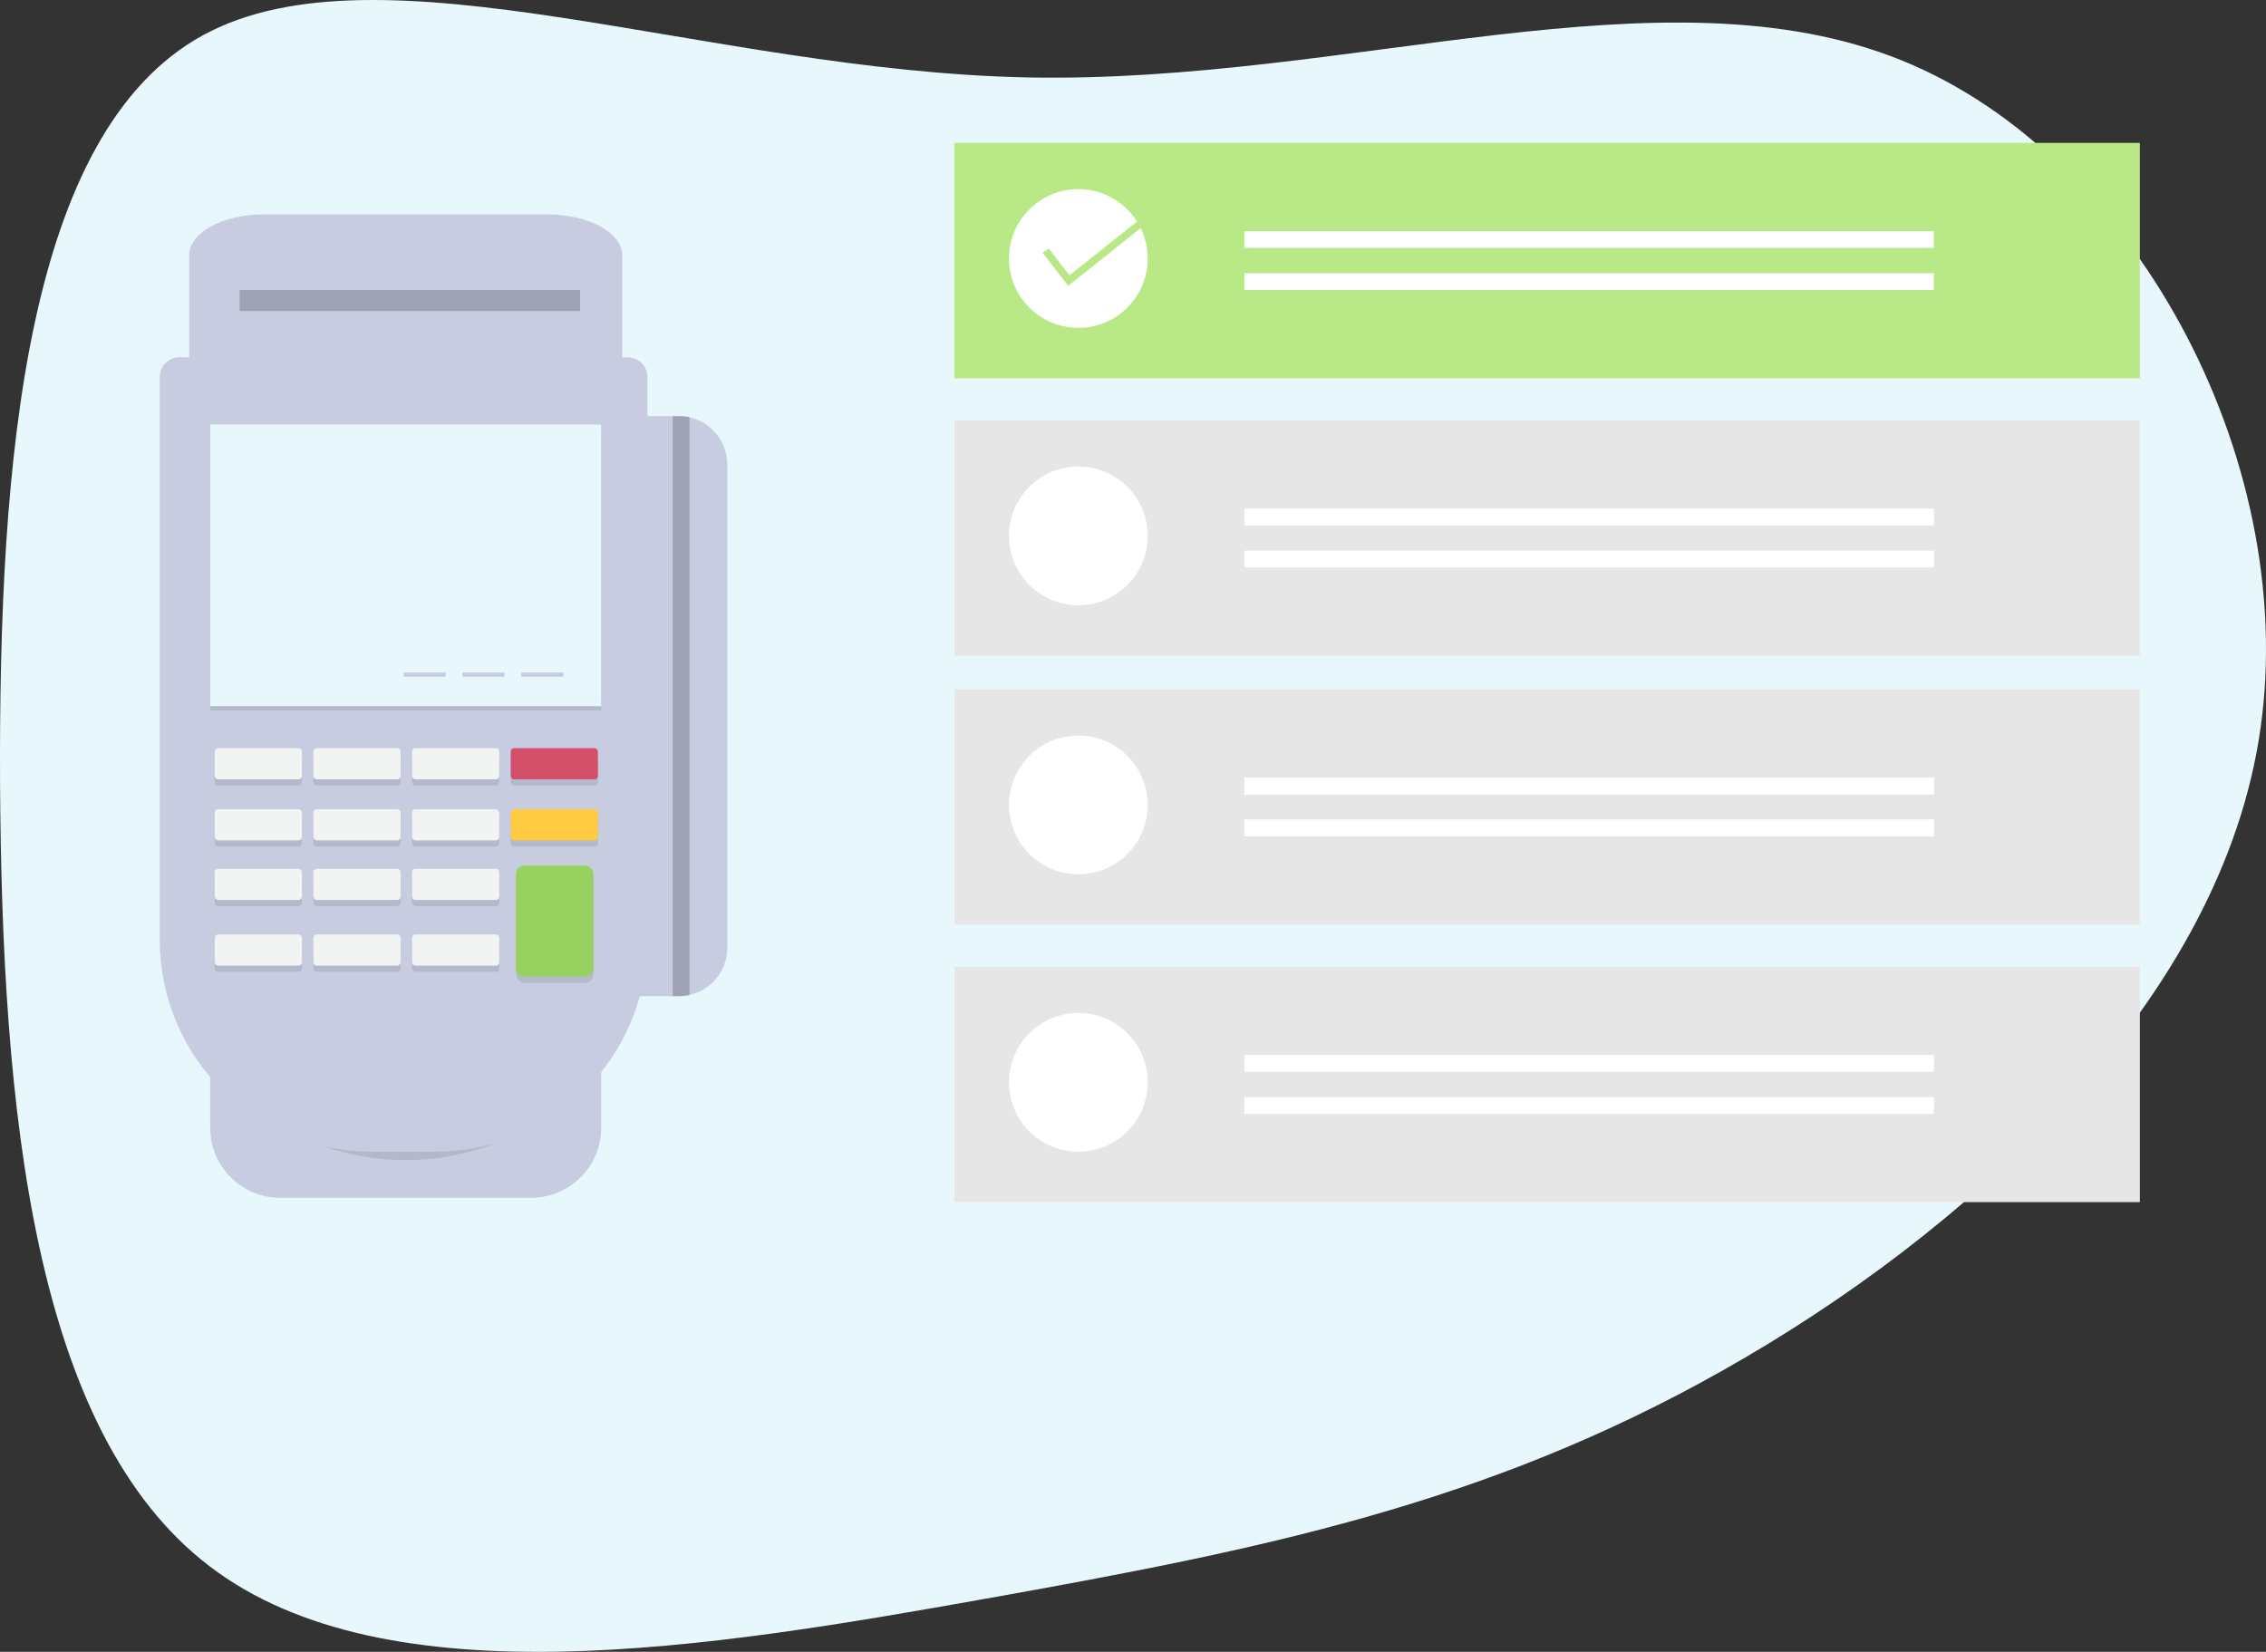 <svg xmlns="http://www.w3.org/2000/svg" xmlns:xlink="http://www.w3.org/1999/xlink" width="539px" height="393px" viewBox="0 0 539 393"><rect x="0" y="0" width="539" height="393" fill="#333333" stroke="none"/><title>undraw_selection_92i4</title><desc>Created with Sketch.</desc><g id="Desktop" stroke="none" stroke-width="1" fill="none" fill-rule="evenodd"><g id="Solu&#xE7;&#xE3;o-Autorizador" transform="translate(-157, -2214)" fill-rule="nonzero"><g id="Group-11-Copy-2" transform="translate(157, 2214)"><g id="undraw_selection_92i4"><g id="blob-shape-2" fill="#E8F7FC"><path d="M452.399,14.388 C509.192,37.443 547.863,112.14 537.243,176.232 C526.623,240.324 466.713,293.926 409.919,325.972 C353.241,358.018 299.564,368.739 234.344,380.381 C169.008,392.024 92.014,404.819 49.88,372.658 C7.747,340.612 0.475,263.725 0.013,186.376 C-0.334,109.143 6.131,31.449 48.264,8.394 C90.398,-14.661 168.2,16.924 244.502,18.423 C320.804,19.921 395.605,-8.666 452.399,14.388 Z" id="Path"></path></g><g id="Group-22" transform="translate(227, 34)"><g id="Group-21"><rect id="Rectangle" fill="#B8E986" x="0" y="0" width="282" height="56"></rect><circle id="Oval" fill="#FFFFFF" cx="29.5" cy="27.5" r="16.5"></circle><rect id="Rectangle" fill="#FFFFFF" x="69" y="21" width="164" height="4"></rect><rect id="Rectangle" fill="#FFFFFF" x="69" y="31" width="164" height="4"></rect><polygon id="Path" fill="#B8E986" points="27.072 34 21 26.129 22.439 25.08 27.385 31.492 46.862 16 48 17.353"></polygon></g><g id="Group-18" transform="translate(0, 66)"><rect id="Rectangle" fill="#E6E6E6" x="0" y="0" width="282" height="56"></rect><circle id="Oval" fill="#FFFFFF" cx="29.5" cy="27.5" r="16.5"></circle><rect id="Rectangle" fill="#FFFFFF" x="69" y="21" width="164" height="4"></rect><rect id="Rectangle" fill="#FFFFFF" x="69" y="31" width="164" height="4"></rect></g><g id="Group-15" transform="translate(0, 130)"><g id="Group-16"><g id="Group-19"><rect id="Rectangle" fill="#E6E6E6" x="0" y="0" width="282" height="56"></rect><circle id="Oval" fill="#FFFFFF" cx="29.5" cy="27.5" r="16.5"></circle><rect id="Rectangle" fill="#FFFFFF" x="69" y="21" width="164" height="4"></rect><rect id="Rectangle" fill="#FFFFFF" x="69" y="31" width="164" height="4"></rect></g><rect id="Rectangle" fill="#FFFFFF" x="69" y="21" width="164" height="4"></rect><rect id="Rectangle" fill="#FFFFFF" x="69" y="31" width="164" height="4"></rect></g></g><g id="Group-15-Copy" transform="translate(0, 196)"><g id="Group-20"><rect id="Rectangle" fill="#E6E6E6" x="0" y="0" width="282" height="56"></rect><circle id="Oval" fill="#FFFFFF" cx="29.5" cy="27.5" r="16.5"></circle><rect id="Rectangle" fill="#FFFFFF" x="69" y="21" width="164" height="4"></rect><rect id="Rectangle" fill="#FFFFFF" x="69" y="31" width="164" height="4"></rect></g></g></g><g id="maquina" transform="translate(38, 51)"><path d="M135,59.523 L135,174.467 C135.006,177.527 133.788,180.464 131.617,182.628 C129.445,184.792 126.499,186.006 123.428,186 L111,186 L111,48 L123.428,48 C126.497,47.994 129.442,49.206 131.613,51.368 C133.784,53.53 135.003,56.464 135,59.523 L135,59.523 Z" id="Path" fill="#C7CCE1"></path><path d="M126,48.218 L126,185.782 C125.283,185.928 124.555,186 123.825,186 L122,186 L122,48 L123.825,48 C124.555,48 125.283,48.072 126,48.218 Z" id="Path" fill="#000000" opacity="0.2"></path><path d="M105,199.621 L105,217.359 C105,226.549 97.491,234 88.227,234 L28.773,234 C19.509,234 12,226.549 12,217.359 L12,199.621 C12.003,195.21 13.771,190.981 16.917,187.864 C20.062,184.747 24.327,182.997 28.773,183 L88.227,183 C92.673,182.997 96.938,184.747 100.083,187.864 C103.229,190.981 104.997,195.21 105,199.621 L105,199.621 Z" id="Path" fill="#C7CCE1"></path><path d="M105,200.511 L105,202.31 C93.937,216.609 76.741,225 58.5,225 C40.259,225 23.063,216.609 12,202.31 L12,200.511 C12.003,196.129 13.771,191.928 16.915,188.832 C20.06,185.735 24.323,183.997 28.767,184 L88.202,184 C92.651,183.989 96.923,185.724 100.074,188.821 C103.225,191.918 104.997,196.124 105,200.511 L105,200.511 Z" id="Path" fill="#000000" opacity="0.1"></path><path d="M4.685,34 L111.315,34 C113.903,34 116,36.105 116,38.701 L116,172.559 C116,200.417 93.493,223 65.73,223 L50.27,223 C22.507,223 0,200.417 0,172.559 L0,38.701 C0,36.105 2.097,34 4.685,34 L4.685,34 Z" id="Path" fill="#C7CCE1"></path><path d="M24.864,0.006 L92.136,0.006 C102.002,0.006 110,4.349 110,9.708 L110,37.504 C110,39.435 107.118,41 103.562,41 L13.438,41 C11.73,41 10.093,40.632 8.886,39.976 C7.678,39.32 7,38.431 7,37.504 L7,9.702 C7,4.344 14.998,0 24.864,0 L24.864,0.006 Z" id="Path" fill="#C7CCE1"></path><rect id="Rectangle" fill="#000000" opacity="0.2" x="19" y="18" width="81" height="5"></rect><rect id="Rectangle" fill="#000000" opacity="0.1" x="12" y="51" width="93" height="67"></rect><rect id="Rectangle" fill="#E8F7FC" x="12" y="50" width="93" height="67"></rect><g id="keyboard" transform="translate(13, 127)"><g id="Group" opacity="0.1" transform="translate(0, 0.477)" fill="#000000"><rect id="Rectangle" x="0.083" y="0.985" width="20.736" height="7.42" rx="0.79"></rect><rect id="Rectangle" x="23.548" y="0.985" width="20.736" height="7.42" rx="0.79"></rect><rect id="Rectangle" x="47.013" y="0.985" width="20.736" height="7.42" rx="0.79"></rect><rect id="Rectangle" x="70.489" y="0.985" width="20.736" height="7.42" rx="0.79"></rect><rect id="Rectangle" x="0.083" y="15.514" width="20.736" height="7.42" rx="0.79"></rect><rect id="Rectangle" x="23.548" y="15.514" width="20.736" height="7.42" rx="0.79"></rect><rect id="Rectangle" x="47.013" y="15.514" width="20.736" height="7.42" rx="0.79"></rect><rect id="Rectangle" x="0.083" y="29.681" width="20.736" height="7.42" rx="0.79"></rect><rect id="Rectangle" x="23.548" y="29.681" width="20.736" height="7.42" rx="0.79"></rect><rect id="Rectangle" x="47.013" y="29.681" width="20.736" height="7.42" rx="0.79"></rect><rect id="Rectangle" x="0.083" y="45.31" width="20.736" height="7.42" rx="0.79"></rect><rect id="Rectangle" x="23.548" y="45.31" width="20.736" height="7.42" rx="0.79"></rect><rect id="Rectangle" x="47.013" y="45.31" width="20.736" height="7.42" rx="0.79"></rect><rect id="Rectangle" x="70.489" y="15.514" width="20.736" height="7.42" rx="0.79"></rect><rect id="Rectangle" x="71.76" y="28.883" width="18.379" height="26.448" rx="1.97"></rect></g><rect id="Rectangle" fill="#F2F3F3" x="0.083" y="-1.59872116e-14" width="20.736" height="7.42" rx="0.79"></rect><rect id="Rectangle" fill="#F2F3F3" x="23.548" y="-1.59872116e-14" width="20.736" height="7.42" rx="0.79"></rect><rect id="Rectangle" fill="#F2F3F3" x="47.013" y="-1.59872116e-14" width="20.736" height="7.42" rx="0.79"></rect><rect id="Rectangle" fill="#D44F6A" x="70.489" y="-1.59872116e-14" width="20.736" height="7.42" rx="0.79"></rect><rect id="Rectangle" fill="#F2F3F3" x="0.083" y="14.53" width="20.736" height="7.42" rx="0.79"></rect><rect id="Rectangle" fill="#F2F3F3" x="23.548" y="14.53" width="20.736" height="7.42" rx="0.79"></rect><rect id="Rectangle" fill="#F2F3F3" x="47.013" y="14.53" width="20.736" height="7.42" rx="0.79"></rect><rect id="Rectangle" fill="#F2F3F3" x="0.083" y="28.697" width="20.736" height="7.42" rx="0.79"></rect><rect id="Rectangle" fill="#F2F3F3" x="23.548" y="28.697" width="20.736" height="7.42" rx="0.79"></rect><rect id="Rectangle" fill="#F2F3F3" x="47.013" y="28.697" width="20.736" height="7.42" rx="0.79"></rect><rect id="Rectangle" fill="#F2F3F3" x="0.083" y="44.325" width="20.736" height="7.42" rx="0.79"></rect><rect id="Rectangle" fill="#F2F3F3" x="23.548" y="44.325" width="20.736" height="7.42" rx="0.79"></rect><rect id="Rectangle" fill="#F2F3F3" x="47.013" y="44.325" width="20.736" height="7.42" rx="0.79"></rect><rect id="Rectangle" fill="#FECB42" x="70.489" y="14.53" width="20.736" height="7.42" rx="0.79"></rect><rect id="Rectangle" fill="#97D25E" x="71.76" y="27.909" width="18.379" height="26.448" rx="1.97"></rect></g><rect id="Rectangle" fill="#C7CCE1" x="58" y="109" width="10" height="1"></rect><rect id="Rectangle" fill="#C7CCE1" x="72" y="109" width="10" height="1"></rect><rect id="Rectangle" fill="#C7CCE1" x="86" y="109" width="10" height="1"></rect></g></g></g></g></g></svg>